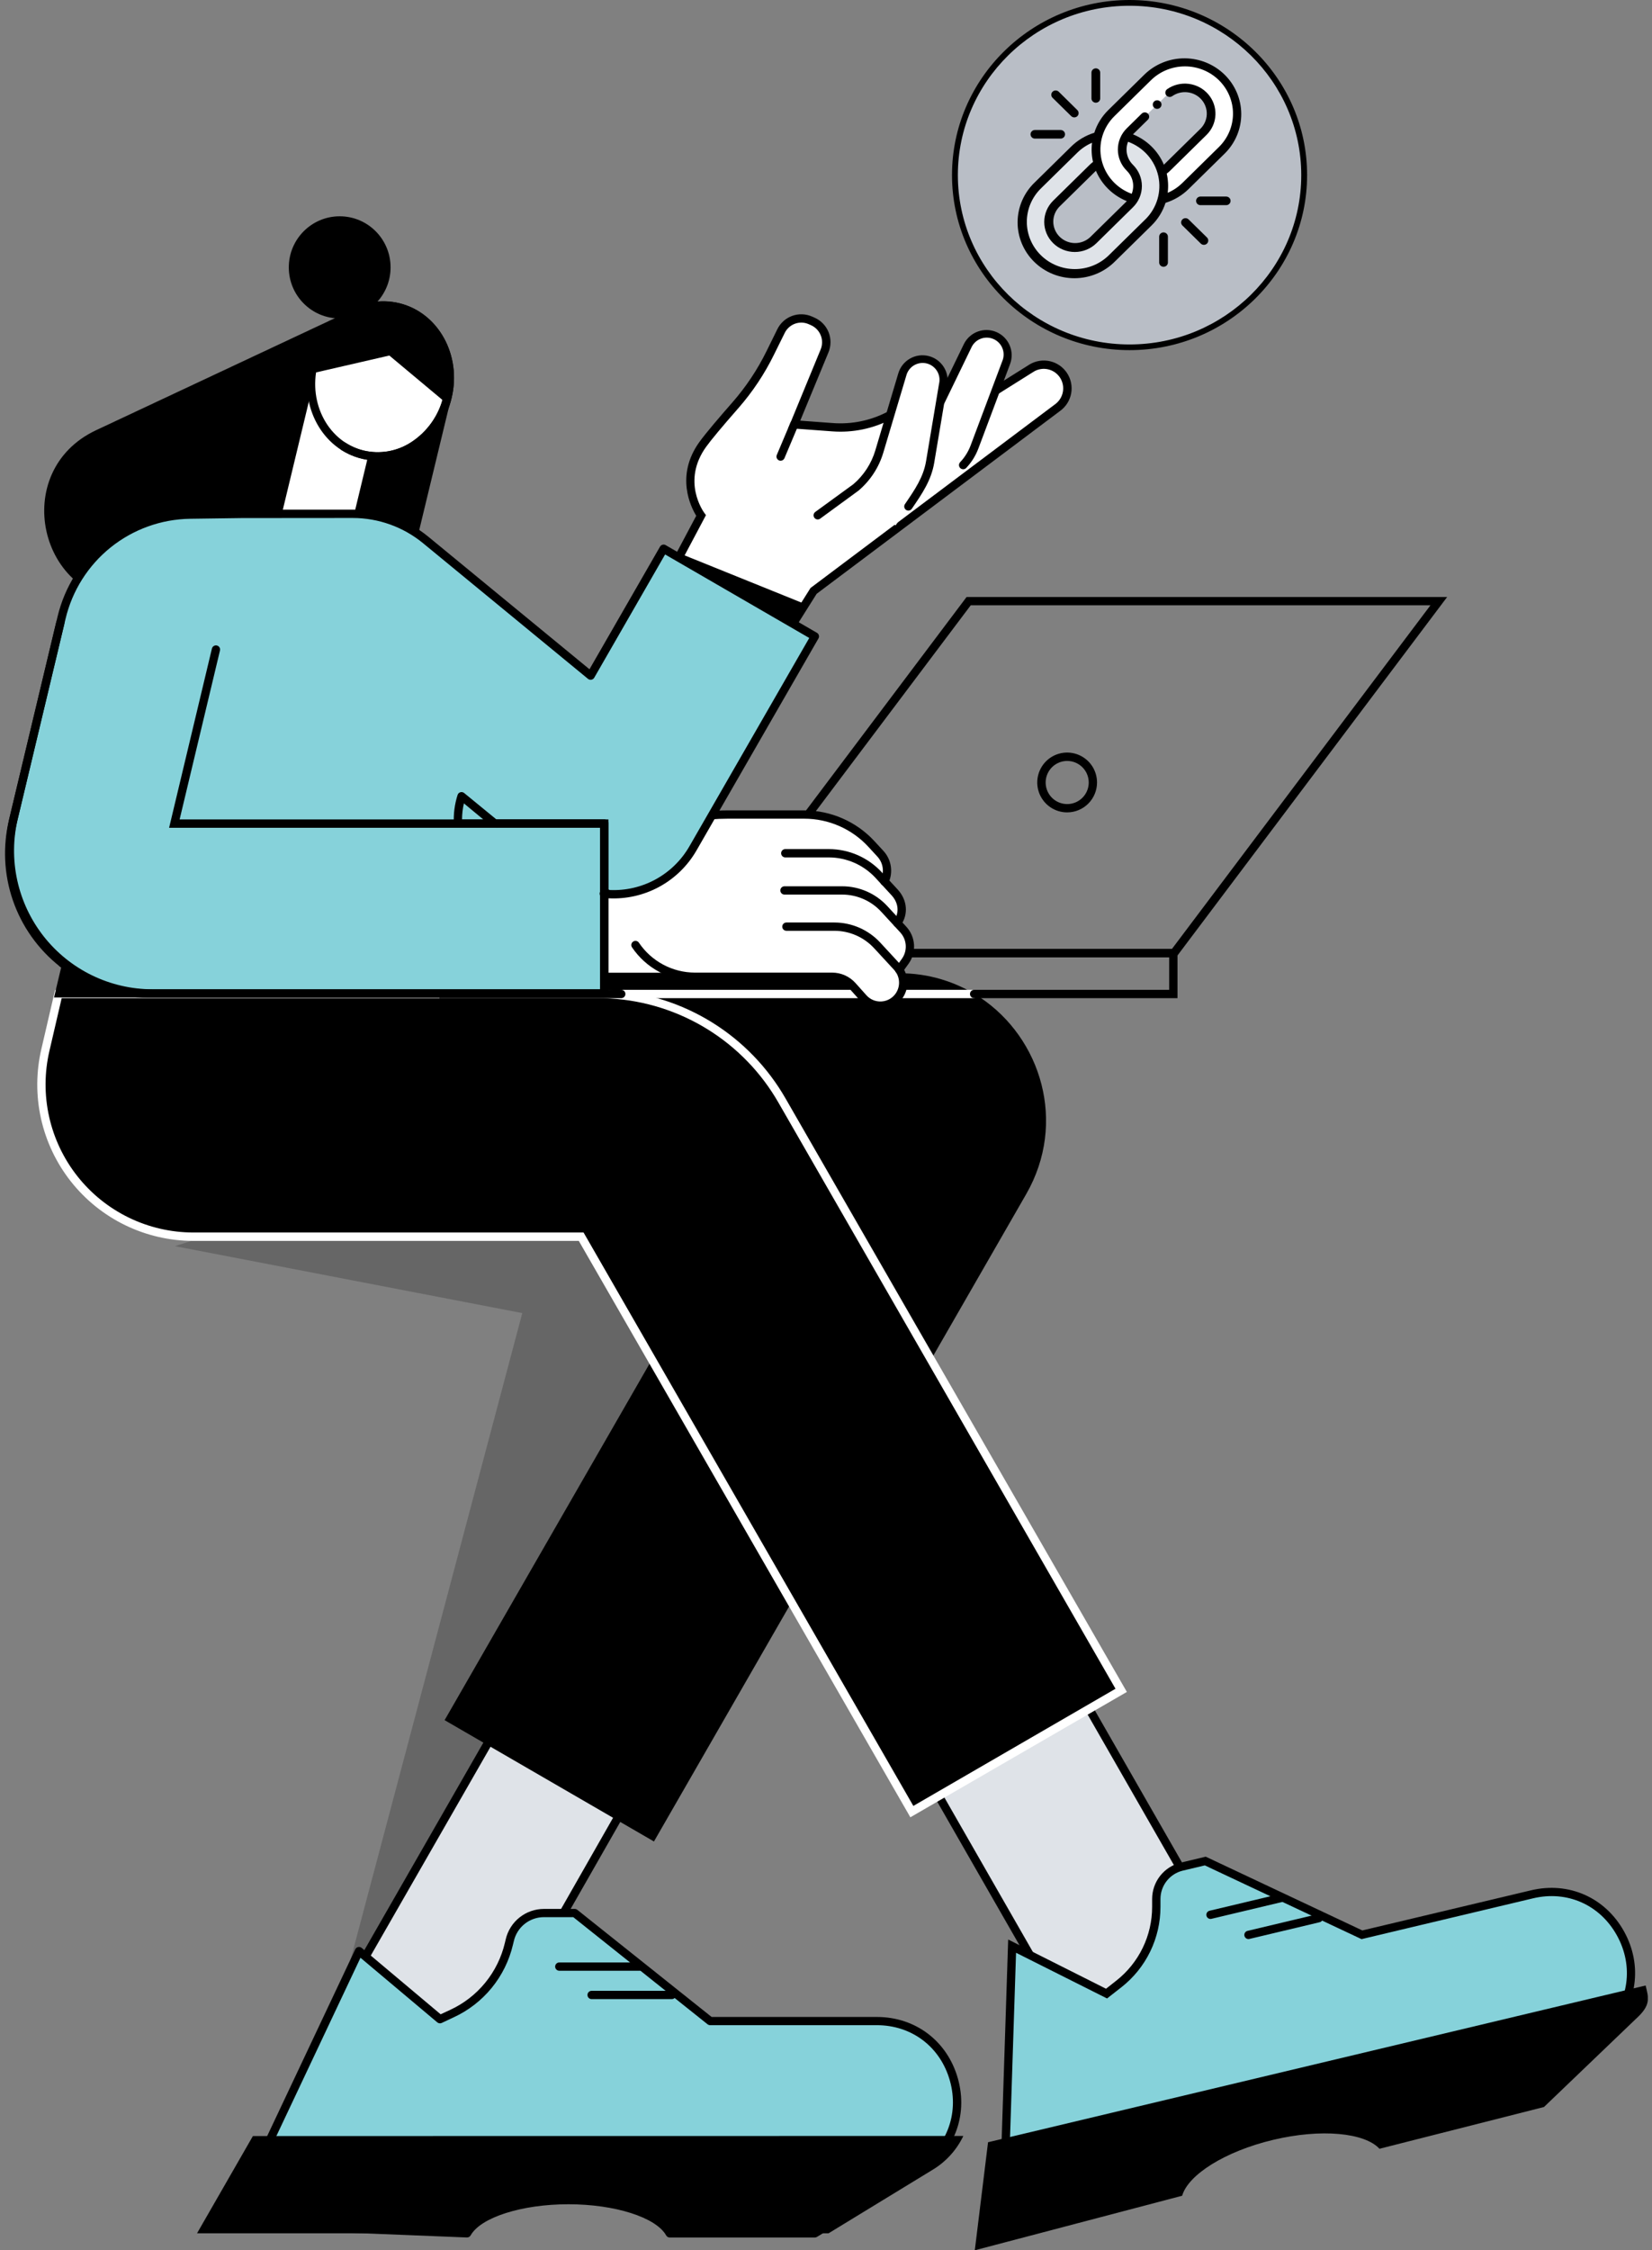 <svg width="321" height="437" viewBox="0 0 321 437" fill="none" xmlns="http://www.w3.org/2000/svg">
<rect x="0" y="0" width="321" height="437" fill="#808080" stroke="none"/>
<path d="M101.484 255L33.984 242L128.484 212L159.484 262L65.484 390.5L101.484 255Z" fill="black" fill-opacity="0.2"/>
<g clip-path="url(#clip0_14_192)">
<path d="M69.45 59.734L18.672 83.546C1.772 91.469 7.402 116.893 26.055 116.893H78.088L87.598 77.519L69.45 59.734Z" fill="black"/>
<path d="M66.234 114.018L51.377 110.416L60.898 70.874L75.755 74.476L66.234 114.018Z" fill="white"/>
<path d="M66.234 114.824C66.17 114.824 66.107 114.816 66.045 114.802L51.185 111.2C50.977 111.149 50.798 111.018 50.687 110.836C50.575 110.654 50.54 110.435 50.589 110.227L60.11 70.685C60.161 70.478 60.292 70.299 60.473 70.188C60.657 70.076 60.877 70.041 61.087 70.09L75.947 73.692C76.154 73.742 76.333 73.873 76.444 74.056C76.555 74.238 76.589 74.457 76.539 74.665L67.018 114.206C66.977 114.383 66.876 114.54 66.734 114.653C66.591 114.765 66.415 114.825 66.234 114.824ZM52.346 109.82L65.638 113.044L74.782 75.071L61.49 71.851L52.346 109.82Z" fill="black"/>
<path d="M87.008 77.043C88.861 69.125 84.52 61.339 77.313 59.652C70.107 57.965 62.763 63.016 60.911 70.934C59.059 78.852 63.4 86.638 70.606 88.325C77.813 90.012 85.156 84.96 87.008 77.043Z" fill="white"/>
<path d="M73.384 89.443C72.345 89.445 71.309 89.323 70.299 89.08C62.676 87.235 58.121 78.96 60.135 70.634C61.108 66.469 63.686 62.857 67.308 60.584C68.823 59.634 70.511 58.995 72.275 58.703C74.039 58.411 75.844 58.473 77.584 58.884C85.206 60.729 89.761 69.004 87.747 77.33C86.772 81.496 84.195 85.11 80.575 87.388C78.412 88.721 75.924 89.432 73.384 89.443ZM74.473 60.122C72.229 60.13 70.03 60.758 68.121 61.938C64.865 63.99 62.55 67.244 61.678 70.994C59.863 78.452 63.914 85.855 70.665 87.489C72.199 87.851 73.789 87.904 75.343 87.646C76.897 87.387 78.384 86.822 79.718 85.983C82.975 83.933 85.29 80.68 86.161 76.93C87.976 69.469 83.928 62.069 77.177 60.431C76.296 60.224 75.393 60.12 74.487 60.122H74.473Z" fill="black"/>
<path d="M69.149 81.426C69.748 82.324 70.57 83.053 71.534 83.539C72.498 84.025 73.572 84.253 74.651 84.201C75.729 84.148 76.776 83.816 77.688 83.238C78.601 82.66 79.348 81.856 79.856 80.903L69.149 81.426Z" fill="white"/>
<path d="M73.385 89.443C70.888 89.44 68.443 88.727 66.335 87.388C66.246 87.331 66.169 87.257 66.108 87.17C66.047 87.083 66.004 86.985 65.981 86.882C65.958 86.778 65.956 86.671 65.975 86.567C65.993 86.462 66.032 86.362 66.089 86.273C66.146 86.183 66.22 86.106 66.306 86.045C66.393 85.985 66.491 85.942 66.595 85.919C66.698 85.896 66.805 85.893 66.91 85.912C67.014 85.93 67.114 85.969 67.203 86.026C68.272 86.708 69.447 87.208 70.68 87.504C72.214 87.865 73.804 87.917 75.358 87.659C76.912 87.4 78.399 86.835 79.733 85.997C82.99 83.947 85.305 80.694 86.176 76.945C87.991 69.483 83.944 62.083 77.192 60.446C70.887 58.92 64.397 62.867 62.092 69.632C62.023 69.835 61.876 70.002 61.684 70.096C61.491 70.19 61.27 70.204 61.067 70.135C60.864 70.066 60.697 69.918 60.603 69.726C60.509 69.534 60.495 69.312 60.564 69.109C63.141 61.549 70.459 57.152 77.573 58.877C85.196 60.721 89.751 68.997 87.737 77.323C86.766 81.489 84.193 85.106 80.575 87.388C78.413 88.721 75.925 89.432 73.385 89.443Z" fill="black"/>
<path d="M75.652 69.044L86.643 78.227C86.756 77.864 86.872 77.5 86.959 77.137C88.865 69.229 84.574 61.408 77.38 59.665C70.186 57.922 62.273 63.122 60.371 71.026C60.244 71.556 60.145 72.091 60.074 72.631L75.652 69.044Z" fill="black"/>
<path d="M66.005 61.843C71.466 61.843 75.892 57.402 75.892 51.924C75.892 46.445 71.466 42.004 66.005 42.004C60.544 42.004 56.117 46.445 56.117 51.924C56.117 57.402 60.544 61.843 66.005 61.843Z" fill="black"/>
<path d="M100.499 328.571L62.19 395.327H95.91L134.005 328.571H100.499Z" fill="#DFE3E8"/>
<path d="M95.91 396.133H62.19C62.049 396.133 61.911 396.096 61.788 396.026C61.666 395.956 61.564 395.855 61.493 395.734C61.422 395.611 61.384 395.472 61.384 395.33C61.384 395.189 61.422 395.05 61.493 394.927L99.802 328.168C99.873 328.045 99.975 327.943 100.098 327.872C100.221 327.801 100.36 327.764 100.502 327.765H134.009C134.15 327.764 134.289 327.801 134.411 327.872C134.533 327.942 134.635 328.043 134.706 328.166C134.777 328.288 134.815 328.426 134.815 328.567C134.816 328.709 134.779 328.847 134.709 328.97L96.597 395.726C96.528 395.848 96.428 395.95 96.308 396.021C96.187 396.092 96.05 396.131 95.91 396.133ZM63.58 394.521H95.442L132.608 329.377H100.96L63.58 394.521Z" fill="black"/>
<path d="M170.379 392.491H137.991L111.671 371.511H105.693C104.159 371.513 102.67 372.032 101.467 372.984C100.264 373.936 99.417 375.265 99.061 376.758L98.887 377.484C98.183 380.435 96.821 383.188 94.901 385.537C92.982 387.885 90.556 389.769 87.805 391.046L85.493 392.135L69.762 378.915L44.767 431.866L90.753 433.718C92.829 430.014 100.858 427.251 110.455 427.251C120.052 427.251 128.078 430.014 130.154 433.718H158.332L178.466 421.434C191.9 413.235 186.107 392.491 170.379 392.491Z" fill="#86D2DA"/>
<path d="M90.749 434.513H90.716L44.731 432.661C44.598 432.655 44.469 432.617 44.354 432.55C44.24 432.483 44.143 432.389 44.074 432.276C44.004 432.162 43.964 432.033 43.957 431.9C43.95 431.767 43.977 431.634 44.034 431.514L69.032 378.555C69.085 378.443 69.162 378.345 69.259 378.268C69.356 378.191 69.469 378.138 69.589 378.111C69.71 378.085 69.835 378.087 69.955 378.116C70.075 378.146 70.186 378.203 70.281 378.283L85.62 391.173L87.468 390.316C90.112 389.098 92.445 387.293 94.287 385.038C96.13 382.783 97.435 380.137 98.103 377.302L98.277 376.576C98.673 374.906 99.62 373.418 100.966 372.353C102.311 371.288 103.977 370.709 105.693 370.709H111.671C111.854 370.708 112.032 370.769 112.176 370.883L138.274 391.689H170.379C177.904 391.689 184.085 396.383 186.129 403.649C188.172 410.915 185.33 418.173 178.869 422.124L158.742 434.407C158.615 434.484 158.469 434.524 158.321 434.524H130.143C130 434.524 129.86 434.486 129.737 434.414C129.614 434.342 129.512 434.238 129.442 434.113C127.475 430.606 119.482 428.06 110.444 428.06C101.406 428.06 93.41 430.602 91.446 434.113C91.374 434.235 91.272 434.335 91.15 434.405C91.028 434.475 90.89 434.512 90.749 434.513ZM130.6 432.901H158.103L178.042 420.733C183.849 417.186 186.419 410.646 184.575 404.07C182.731 397.495 177.163 393.286 170.379 393.286H137.991C137.809 393.286 137.632 393.225 137.49 393.112L111.392 372.306H105.693C104.339 372.304 103.025 372.761 101.964 373.601C100.903 374.442 100.157 375.617 99.849 376.936L99.671 377.662C98.948 380.735 97.535 383.602 95.538 386.046C93.541 388.49 91.013 390.446 88.146 391.765L85.831 392.854C85.692 392.918 85.538 392.942 85.386 392.922C85.234 392.902 85.092 392.839 84.974 392.742L70.045 380.193L46.012 431.103L90.295 432.886C92.901 429.066 101.036 426.437 110.433 426.437C119.831 426.437 128.009 429.084 130.6 432.911V432.901Z" fill="black"/>
<path d="M49.141 414.818L38.288 433.699H90.749C92.826 429.996 100.855 427.233 110.452 427.233C120.049 427.233 128.074 429.996 130.151 433.699H161.004L181.138 421.416C183.763 419.857 185.866 417.555 187.182 414.8L49.141 414.818Z" fill="black"/>
<path d="M130.539 388.225H114.956C114.743 388.225 114.538 388.14 114.387 387.989C114.235 387.837 114.151 387.632 114.151 387.419C114.151 387.205 114.235 387 114.387 386.849C114.538 386.697 114.743 386.612 114.956 386.612H130.539C130.753 386.612 130.958 386.697 131.109 386.849C131.26 387 131.345 387.205 131.345 387.419C131.345 387.632 131.26 387.837 131.109 387.989C130.958 388.14 130.753 388.225 130.539 388.225Z" fill="black"/>
<path d="M124.259 382.716H108.676C108.462 382.716 108.257 382.631 108.106 382.48C107.955 382.329 107.87 382.124 107.87 381.91C107.87 381.696 107.955 381.491 108.106 381.34C108.257 381.189 108.462 381.104 108.676 381.104H124.259C124.473 381.104 124.677 381.189 124.829 381.34C124.98 381.491 125.065 381.696 125.065 381.91C125.065 382.124 124.98 382.329 124.829 382.48C124.677 382.631 124.473 382.716 124.259 382.716Z" fill="black"/>
<path d="M190.437 193.704C202.299 201.594 207.381 218.017 199.396 231.902L127.069 357.611L86.393 334.05L142.727 236.121H71.489V189.005H174.713C180.305 188.974 185.779 190.61 190.437 193.704Z" fill="black"/>
<path d="M209.243 395.577L239.635 380.679L205.846 321.744L168.927 325.259L209.243 395.577Z" fill="#DFE3E8"/>
<path d="M209.243 396.387C209.101 396.387 208.962 396.35 208.839 396.279C208.716 396.209 208.613 396.107 208.542 395.984L168.226 325.662C168.159 325.545 168.122 325.413 168.119 325.278C168.116 325.142 168.147 325.009 168.209 324.889C168.271 324.768 168.362 324.666 168.474 324.591C168.587 324.515 168.716 324.469 168.851 324.457L205.769 320.945C205.923 320.93 206.078 320.959 206.215 321.03C206.352 321.101 206.466 321.21 206.542 321.345L240.332 380.28C240.387 380.376 240.422 380.482 240.435 380.592C240.447 380.702 240.437 380.813 240.404 380.919C240.371 381.024 240.317 381.121 240.246 381.205C240.174 381.289 240.086 381.357 239.987 381.405L209.598 396.293C209.488 396.35 209.367 396.383 209.243 396.387ZM170.248 325.945L209.558 394.521L238.499 380.331L205.395 322.598L170.248 325.945Z" fill="black"/>
<path d="M297.69 367.865L264.634 375.727L234.201 361.402L229.657 362.492C228.241 362.83 226.98 363.636 226.077 364.778C225.174 365.921 224.682 367.335 224.681 368.791V370.309C224.675 373.194 224.017 376.041 222.755 378.635C221.493 381.23 219.661 383.505 217.396 385.291L215.014 387.164L196.666 377.942L194.916 431.652L227.584 422.697C228.753 418.613 237.98 414.306 247.316 412.084C256.652 409.862 265.955 411.463 268.83 414.589L295.454 408.983L312.227 394.161C323.4 383.069 313.008 364.224 297.69 367.865Z" fill="#86D2DA"/>
<path d="M194.005 434.72L195.9 376.649L214.913 386.209L216.895 384.648C219.07 382.943 220.828 380.766 222.037 378.28C223.246 375.794 223.873 373.066 223.871 370.302V368.791C223.869 367.153 224.42 365.561 225.436 364.276C226.453 362.99 227.873 362.086 229.468 361.711L234.285 360.563L264.717 374.888L297.501 367.092C304.815 365.353 311.908 368.483 315.57 375.08C319.233 381.678 318.147 389.423 312.775 394.746L298.3 406.51L268.782 414.179L268.456 413.816C266.035 411.183 256.561 410.911 246.891 413.22C237.795 415.399 230.706 419.466 229.65 423.151L229.53 423.569L194.005 434.72ZM197.428 379.223L195.693 432.498L228.238 422.283C229.817 418.075 236.898 413.932 246.517 411.648C255.229 409.575 265.65 409.205 269.283 412.374L297.559 405.018L311.715 393.529C316.503 388.78 317.494 381.819 314.176 375.846C310.859 369.873 304.485 367.085 297.893 368.65L264.561 376.576L234.111 362.256L229.846 363.269C228.605 363.564 227.499 364.269 226.709 365.271C225.918 366.272 225.489 367.512 225.49 368.788V370.306C225.493 373.314 224.811 376.283 223.496 378.988C222.181 381.693 220.267 384.064 217.9 385.919L215.112 388.097L197.428 379.223Z" fill="black"/>
<path d="M191.987 416.02L189.413 437L229.704 426.408C230.873 422.323 238.052 417.777 247.388 415.555C256.724 413.333 265.174 414.165 268.045 417.287L300.009 409.176L318.452 391.507C320.829 389.147 320.267 387.749 319.762 385.578L191.987 416.02Z" fill="black"/>
<path d="M242.59 376.562C242.393 376.562 242.202 376.489 242.055 376.357C241.908 376.226 241.814 376.045 241.791 375.849C241.768 375.653 241.818 375.455 241.931 375.293C242.044 375.132 242.213 375.017 242.405 374.971L256.02 371.733C256.125 371.702 256.236 371.694 256.344 371.708C256.452 371.722 256.557 371.758 256.651 371.813C256.745 371.869 256.827 371.943 256.892 372.031C256.956 372.119 257.002 372.219 257.027 372.326C257.052 372.432 257.054 372.543 257.035 372.65C257.016 372.758 256.975 372.86 256.914 372.952C256.854 373.043 256.776 373.121 256.685 373.181C256.594 373.241 256.491 373.282 256.383 373.301L242.768 376.54C242.71 376.553 242.65 376.561 242.59 376.562Z" fill="black"/>
<path d="M235.211 372.655C235.013 372.655 234.823 372.582 234.675 372.45C234.528 372.319 234.434 372.138 234.411 371.942C234.388 371.746 234.438 371.548 234.551 371.386C234.665 371.225 234.833 371.11 235.025 371.064L248.641 367.826C248.746 367.795 248.856 367.787 248.964 367.801C249.073 367.815 249.177 367.851 249.271 367.906C249.365 367.962 249.447 368.036 249.512 368.124C249.577 368.212 249.623 368.312 249.647 368.419C249.672 368.525 249.675 368.636 249.655 368.743C249.636 368.851 249.595 368.953 249.535 369.045C249.475 369.136 249.396 369.214 249.305 369.274C249.214 369.334 249.111 369.375 249.004 369.394L235.388 372.633C235.33 372.646 235.27 372.654 235.211 372.655Z" fill="black"/>
<path d="M11.344 193.05H116.201C123.456 193.052 130.583 194.965 136.863 198.599C143.144 202.232 148.356 207.457 151.976 213.747L217.86 328.244L177.185 351.805L112.938 240.152H37.526C18.546 240.152 4.495 222.411 8.825 203.863L11.344 193.05Z" fill="black"/>
<path d="M176.891 352.913L112.466 240.98H37.525C32.957 240.971 28.45 239.931 24.34 237.936C20.23 235.942 16.623 233.045 13.788 229.461C10.953 225.878 8.964 221.7 7.969 217.24C6.974 212.78 6.998 208.153 8.041 203.704L10.705 192.241H116.201C117.039 192.241 117.881 192.266 118.713 192.317C125.677 192.728 132.428 194.869 138.358 198.546C144.287 202.223 149.207 207.32 152.673 213.377L218.96 328.571L176.891 352.913ZM11.986 193.838L9.612 204.049C8.625 208.262 8.602 212.643 9.544 216.866C10.486 221.09 12.37 225.046 15.053 228.439C17.737 231.833 21.152 234.577 25.044 236.466C28.936 238.355 33.203 239.34 37.529 239.349H113.391L113.624 239.752L177.471 350.705L216.753 327.953L151.275 214.154C147.94 208.33 143.206 203.43 137.503 199.895C131.799 196.36 125.305 194.302 118.607 193.907C117.812 193.86 116.999 193.838 116.193 193.838H11.986Z" fill="white"/>
<path d="M206.655 72.922C206.017 71.926 205.018 71.215 203.868 70.939C202.718 70.663 201.505 70.843 200.484 71.44L193.425 75.874L193.178 75.511C192.48 74.483 191.434 73.742 190.233 73.426C189.032 73.11 187.757 73.241 186.644 73.793L172.793 80.692C169.4 82.466 165.58 83.257 161.762 82.976L154.314 82.424L160.223 68.143C160.663 67.079 160.671 65.886 160.244 64.816C159.818 63.747 158.991 62.886 157.94 62.417L157.479 62.214C156.441 61.755 155.265 61.715 154.199 62.104C153.133 62.492 152.258 63.279 151.758 64.298L149.686 68.517C147.876 72.196 145.591 75.621 142.887 78.702C140.51 81.411 137.729 84.653 136.528 86.327C131.334 93.59 136.219 100.103 136.219 100.103L125.13 120.982L148.822 129.446L158.085 114.726L205.566 79.102C206.494 78.4 207.123 77.372 207.325 76.226C207.527 75.079 207.288 73.899 206.655 72.922Z" fill="white"/>
<path d="M149.159 130.441L123.98 121.439L135.286 100.162C134.266 98.502 131.181 92.424 135.871 85.874C137.123 84.123 140.049 80.721 142.281 78.179C144.938 75.15 147.184 71.783 148.96 68.165L151.036 63.95C151.625 62.74 152.66 61.806 153.924 61.346C155.188 60.886 156.581 60.936 157.809 61.484L158.266 61.687C159.516 62.235 160.499 63.252 161.005 64.519C161.51 65.787 161.497 67.202 160.967 68.459L155.493 81.691L161.827 82.159C165.494 82.435 169.165 81.68 172.426 79.98L186.292 73.082C187.529 72.471 188.939 72.309 190.282 72.621C191.626 72.934 192.819 73.702 193.66 74.795L200.067 70.769C201.259 70.062 202.676 69.841 204.026 70.149C205.377 70.458 206.557 71.274 207.323 72.428C208.09 73.582 208.384 74.986 208.146 76.351C207.907 77.716 207.154 78.937 206.042 79.763L158.688 115.31L149.159 130.441ZM126.292 120.55L148.495 128.484L157.493 114.185L157.613 114.094L205.083 78.455C205.844 77.876 206.36 77.033 206.529 76.091C206.698 75.15 206.507 74.179 205.994 73.372C205.47 72.55 204.648 71.963 203.701 71.735C202.753 71.506 201.754 71.653 200.913 72.145L193.225 76.97L192.542 75.961C191.951 75.096 191.069 74.474 190.056 74.207C189.044 73.94 187.969 74.047 187.029 74.508L173.178 81.407C169.657 83.249 165.691 84.068 161.729 83.771L153.167 83.139L159.468 67.842C159.823 66.972 159.827 65.999 159.48 65.126C159.133 64.253 158.461 63.549 157.606 63.162L157.145 62.958C156.298 62.582 155.338 62.55 154.467 62.867C153.597 63.185 152.883 63.828 152.477 64.661L150.394 68.87C148.559 72.611 146.24 76.096 143.497 79.232C140.328 82.842 138.147 85.46 137.185 86.803C132.412 93.473 136.687 99.377 136.869 99.624L137.174 100.035L136.938 100.485L126.292 120.55Z" fill="black"/>
<path d="M151.682 89.475C151.575 89.475 151.469 89.453 151.37 89.41C151.173 89.327 151.017 89.169 150.936 88.971C150.855 88.773 150.856 88.551 150.938 88.354L153.581 82.101C153.619 82 153.677 81.907 153.752 81.829C153.827 81.75 153.917 81.688 154.016 81.645C154.116 81.602 154.223 81.58 154.331 81.58C154.44 81.579 154.547 81.601 154.647 81.643C154.747 81.685 154.837 81.746 154.913 81.824C154.988 81.902 155.047 81.994 155.086 82.095C155.125 82.196 155.144 82.304 155.14 82.412C155.136 82.521 155.111 82.627 155.065 82.725L152.426 88.982C152.365 89.128 152.261 89.253 152.129 89.341C151.997 89.429 151.841 89.476 151.682 89.475Z" fill="black"/>
<path d="M171.646 89.603L175.483 87.311C177.923 85.853 179.889 83.718 181.141 81.164L188.002 67.174C188.459 66.217 189.27 65.476 190.263 65.105C191.256 64.735 192.355 64.765 193.326 65.188C194.298 65.612 195.067 66.397 195.472 67.376C195.877 68.356 195.886 69.455 195.497 70.442L189.359 86.781C188.866 88.102 188.112 89.31 187.141 90.332L181.918 95.841L171.646 89.603Z" fill="white"/>
<path d="M187.142 91.128C186.984 91.128 186.83 91.082 186.698 90.995C186.566 90.908 186.463 90.784 186.401 90.64C186.339 90.495 186.32 90.335 186.348 90.179C186.376 90.024 186.449 89.88 186.557 89.766C187.451 88.824 188.147 87.713 188.605 86.498L194.743 70.159C194.915 69.763 195.007 69.338 195.015 68.907C195.023 68.477 194.946 68.049 194.788 67.647C194.631 67.246 194.396 66.88 194.097 66.57C193.798 66.26 193.44 66.012 193.046 65.84C192.651 65.667 192.226 65.575 191.795 65.567C191.364 65.559 190.936 65.636 190.535 65.794C190.134 65.951 189.768 66.186 189.458 66.486C189.148 66.785 188.9 67.142 188.728 67.537L183.505 78.31C183.411 78.503 183.245 78.65 183.043 78.721C182.841 78.791 182.619 78.778 182.427 78.684C182.234 78.591 182.087 78.425 182.016 78.222C181.946 78.02 181.959 77.798 182.053 77.606L187.28 66.84C187.832 65.706 188.8 64.829 189.983 64.391C191.166 63.953 192.472 63.989 193.629 64.491C194.786 64.993 195.705 65.922 196.194 67.084C196.684 68.247 196.706 69.554 196.256 70.732L190.118 87.072C189.585 88.494 188.772 89.794 187.726 90.895C187.649 90.971 187.558 91.031 187.458 91.071C187.357 91.111 187.25 91.13 187.142 91.128Z" fill="black"/>
<path d="M162.887 97.573L166.292 94.668C168.46 92.826 170.047 90.394 170.862 87.667L175.323 72.729C175.624 71.722 176.302 70.869 177.215 70.348C178.129 69.828 179.208 69.679 180.228 69.932C181.248 70.186 182.132 70.823 182.695 71.711C183.258 72.599 183.458 73.669 183.254 74.701L179.892 91.836C179.621 93.22 179.075 94.536 178.288 95.706L174.045 102.006L162.887 97.573Z" fill="white"/>
<path d="M158.884 100.877C158.715 100.876 158.551 100.821 158.415 100.722C158.278 100.622 158.177 100.482 158.124 100.322C158.072 100.161 158.071 99.988 158.122 99.827C158.173 99.666 158.273 99.525 158.408 99.424L165.82 94.029C167.847 92.293 169.329 90.008 170.089 87.449L174.55 72.501C174.908 71.291 175.719 70.267 176.813 69.64C177.907 69.014 179.201 68.834 180.424 69.137C181.648 69.441 182.707 70.205 183.382 71.27C184.056 72.336 184.294 73.621 184.046 74.857L181.53 89.85C180.957 93.273 179.178 95.87 177.298 98.622L177.182 98.789C177.123 98.88 177.047 98.958 176.958 99.019C176.869 99.08 176.769 99.122 176.663 99.144C176.558 99.165 176.449 99.165 176.343 99.143C176.237 99.122 176.137 99.079 176.048 99.018C175.959 98.957 175.883 98.879 175.825 98.788C175.767 98.697 175.728 98.596 175.709 98.489C175.691 98.383 175.695 98.274 175.719 98.169C175.744 98.064 175.79 97.965 175.853 97.878L175.969 97.711C177.744 95.111 179.425 92.656 179.94 89.581L182.459 74.57C182.673 73.726 182.542 72.832 182.096 72.084C181.65 71.337 180.926 70.797 180.082 70.583C179.238 70.37 178.344 70.501 177.597 70.947C176.849 71.393 176.31 72.118 176.096 72.962L171.635 87.9C170.778 90.776 169.103 93.34 166.815 95.281L159.359 100.728C159.221 100.827 159.054 100.879 158.884 100.877Z" fill="black"/>
<path d="M132.437 107.616L156.572 117.362L149.367 128.814L125.675 120.346L132.437 107.616Z" fill="black"/>
<path d="M117.41 159.95V173.584C113.943 173.231 110.659 171.857 107.972 169.637L96.183 159.95H117.41Z" fill="white"/>
<path d="M117.409 174.39H117.326C113.704 174.018 110.273 172.583 107.464 170.266L95.671 160.578C95.542 160.473 95.448 160.33 95.404 160.17C95.359 160.009 95.365 159.839 95.421 159.682C95.478 159.525 95.581 159.39 95.717 159.294C95.853 159.198 96.016 159.147 96.182 159.147H117.409C117.515 159.147 117.62 159.167 117.718 159.208C117.816 159.248 117.905 159.308 117.98 159.382C118.055 159.457 118.114 159.547 118.155 159.645C118.195 159.743 118.216 159.848 118.215 159.954V173.588C118.216 173.694 118.195 173.799 118.155 173.897C118.114 173.995 118.055 174.084 117.98 174.159C117.905 174.234 117.816 174.293 117.718 174.334C117.62 174.374 117.515 174.395 117.409 174.394V174.39ZM98.436 160.756L108.484 169.017C110.815 170.938 113.619 172.199 116.604 172.666V160.756H98.436Z" fill="black"/>
<path d="M10.498 193.707L23.82 137.641H84.549L71.228 193.707H10.498Z" fill="black"/>
<path d="M12.099 187.023C12.119 187.035 12.137 187.049 12.153 187.066H12.088L12.099 187.023Z" fill="white"/>
<path d="M12.139 187.872C12.015 187.872 11.893 187.846 11.781 187.795C11.668 187.745 11.568 187.671 11.486 187.578C11.406 187.489 11.346 187.383 11.311 187.268C11.276 187.154 11.266 187.033 11.282 186.914C11.307 186.787 11.36 186.668 11.438 186.565C11.515 186.462 11.614 186.378 11.729 186.318C11.842 186.263 11.966 186.234 12.092 186.234C12.218 186.234 12.342 186.263 12.455 186.318C12.539 186.367 12.618 186.424 12.691 186.489C12.807 186.6 12.889 186.744 12.923 186.901C12.957 187.059 12.944 187.223 12.884 187.373C12.824 187.522 12.721 187.651 12.588 187.741C12.454 187.832 12.296 187.88 12.135 187.88L12.139 187.872Z" fill="black"/>
<path d="M48.27 99.773L46.938 99.791C47.206 99.791 47.478 99.773 47.754 99.773H48.27Z" fill="white"/>
<path d="M46.945 100.597C46.839 100.599 46.734 100.58 46.636 100.541C46.537 100.502 46.447 100.444 46.371 100.37C46.295 100.297 46.235 100.209 46.193 100.111C46.151 100.014 46.128 99.91 46.126 99.804C46.125 99.698 46.144 99.593 46.183 99.495C46.222 99.396 46.28 99.306 46.353 99.23C46.427 99.154 46.515 99.093 46.612 99.051C46.709 99.009 46.814 98.987 46.919 98.985C47.195 98.985 47.478 98.967 47.761 98.967H48.277C48.491 98.967 48.696 99.052 48.847 99.203C48.998 99.354 49.083 99.559 49.083 99.773C49.083 99.987 48.998 100.192 48.847 100.343C48.696 100.494 48.491 100.579 48.277 100.579L46.945 100.597Z" fill="black"/>
<path d="M93.816 186.238C93.629 186.238 93.448 186.173 93.305 186.054C93.161 185.934 93.063 185.769 93.028 185.585L88.473 162.296C87.548 157.575 88.796 152.673 91.816 149.224C93.134 147.711 94.093 145.919 94.623 143.984C95.153 142.048 95.24 140.018 94.876 138.044C94.513 136.07 93.71 134.204 92.526 132.584C91.342 130.964 89.808 129.632 88.038 128.687C83.682 126.363 80.673 122.42 79.783 117.863L79.421 116.015C79.4 115.911 79.401 115.804 79.422 115.7C79.443 115.596 79.484 115.498 79.543 115.41C79.602 115.322 79.678 115.247 79.766 115.188C79.855 115.13 79.954 115.089 80.058 115.069C80.161 115.048 80.268 115.049 80.372 115.07C80.476 115.091 80.574 115.132 80.662 115.191C80.75 115.251 80.825 115.327 80.884 115.415C80.942 115.503 80.983 115.602 81.003 115.706L81.366 117.554C82.165 121.632 84.872 125.179 88.796 127.26C90.779 128.319 92.498 129.811 93.825 131.625C95.152 133.44 96.053 135.53 96.461 137.741C96.869 139.952 96.773 142.227 96.182 144.396C95.59 146.565 94.517 148.572 93.043 150.27C90.35 153.36 89.235 157.739 90.067 161.983L94.622 185.276C94.662 185.487 94.618 185.704 94.498 185.882C94.379 186.06 94.193 186.183 93.983 186.224C93.928 186.233 93.872 186.238 93.816 186.238Z" fill="black"/>
<path d="M68.411 153.185C68.239 153.186 68.072 153.131 67.933 153.029C67.794 152.927 67.692 152.783 67.641 152.619C67.59 152.454 67.592 152.278 67.649 152.115C67.705 151.953 67.812 151.812 67.954 151.715C70.29 150.102 72.05 147.786 72.978 145.103C73.906 142.42 73.954 139.511 73.115 136.799C72.276 134.087 70.594 131.714 68.312 130.025C66.031 128.336 63.271 127.419 60.433 127.409C60.228 127.395 60.036 127.304 59.896 127.154C59.756 127.004 59.678 126.806 59.678 126.601C59.678 126.395 59.756 126.198 59.896 126.048C60.036 125.898 60.228 125.807 60.433 125.793C63.611 125.808 66.702 126.836 69.256 128.728C71.81 130.62 73.694 133.278 74.635 136.315C75.576 139.351 75.524 142.609 74.487 145.614C73.45 148.62 71.482 151.216 68.869 153.026C68.737 153.126 68.577 153.181 68.411 153.185Z" fill="black"/>
<path d="M228.524 185.912H135.148L187.817 115.935H281.196L228.524 185.912ZM138.379 184.296H227.708L277.951 117.547H188.622L138.379 184.296Z" fill="black"/>
<path d="M189.232 193.838H120.774C120.569 193.824 120.377 193.733 120.237 193.583C120.097 193.433 120.019 193.236 120.019 193.03C120.019 192.825 120.097 192.627 120.237 192.477C120.377 192.327 120.569 192.236 120.774 192.222H189.232C189.437 192.236 189.628 192.327 189.769 192.477C189.909 192.627 189.987 192.825 189.987 193.03C189.987 193.236 189.909 193.433 189.769 193.583C189.628 193.733 189.437 193.824 189.232 193.838Z" fill="white"/>
<path d="M228.797 193.838H189.232C189.027 193.824 188.835 193.733 188.695 193.583C188.555 193.433 188.477 193.236 188.477 193.03C188.477 192.825 188.555 192.627 188.695 192.477C188.835 192.327 189.027 192.236 189.232 192.222H227.185V185.912H87.01V192.222H120.767C120.972 192.236 121.164 192.327 121.304 192.477C121.445 192.627 121.523 192.825 121.523 193.03C121.523 193.236 121.445 193.433 121.304 193.583C121.164 193.733 120.972 193.824 120.767 193.838H85.388V184.296H228.797V193.838Z" fill="black"/>
<path d="M207.381 157.764C206.231 157.769 205.106 157.433 204.148 156.797C203.189 156.162 202.441 155.256 201.997 154.195C201.554 153.134 201.435 151.965 201.657 150.837C201.878 149.708 202.429 148.67 203.24 147.855C204.051 147.04 205.086 146.485 206.213 146.258C207.34 146.032 208.51 146.146 209.572 146.585C210.635 147.024 211.543 147.768 212.183 148.724C212.822 149.68 213.163 150.804 213.163 151.954C213.163 153.491 212.555 154.965 211.471 156.053C210.388 157.142 208.917 157.757 207.381 157.764ZM207.381 147.775C206.553 147.772 205.742 148.015 205.052 148.474C204.362 148.932 203.823 149.585 203.504 150.349C203.185 151.114 203.1 151.956 203.26 152.769C203.42 153.583 203.817 154.33 204.402 154.917C204.987 155.504 205.732 155.904 206.545 156.067C207.357 156.229 208.199 156.147 208.965 155.831C209.73 155.514 210.385 154.978 210.845 154.289C211.306 153.6 211.552 152.79 211.552 151.962C211.552 150.854 211.113 149.791 210.331 149.006C209.549 148.222 208.488 147.779 207.381 147.775Z" fill="black"/>
<path d="M139.374 161.054H87.25V189.706H139.374V161.054Z" fill="white"/>
<path d="M170.72 169.957L173.82 173.316C174.578 174.141 175.027 175.203 175.093 176.321C175.16 177.44 174.838 178.547 174.183 179.456L171.141 183.697L163.766 175.44H117.442V165.709H161.036C162.856 165.709 164.656 166.087 166.323 166.818C167.99 167.549 169.487 168.618 170.72 169.957Z" fill="white"/>
<path d="M169.293 163.89L171.047 165.789C171.804 166.614 172.254 167.676 172.32 168.794C172.386 169.913 172.065 171.02 171.41 171.929L168.368 176.17L160.992 167.913H117.435V161.145H124.825C127.885 161.145 133.341 158.185 140.244 158.185H156.273C158.72 158.185 161.14 158.691 163.381 159.673C165.622 160.655 167.635 162.091 169.293 163.89Z" fill="white"/>
<path d="M171.81 176.496L175.53 180.527C176.288 181.352 176.737 182.414 176.804 183.532C176.87 184.651 176.548 185.758 175.893 186.667L172.851 190.904L165.476 182.647H136.768V172.92H163.628C165.165 172.917 166.686 173.233 168.094 173.849C169.503 174.464 170.768 175.366 171.81 176.496Z" fill="white"/>
<path d="M170.444 183.581L174.321 187.785C175.118 188.658 175.535 189.811 175.482 190.991C175.428 192.172 174.908 193.283 174.036 194.08C173.164 194.877 172.011 195.294 170.831 195.241C169.651 195.187 168.54 194.667 167.744 193.795L165.639 191.438C165.142 190.882 164.533 190.436 163.853 190.132C163.172 189.827 162.435 189.67 161.689 189.67H137.588C131.283 189.67 126.847 189.307 120.775 179.931H162.154C163.713 179.935 165.254 180.261 166.681 180.889C168.107 181.517 169.389 182.433 170.444 183.581Z" fill="white"/>
<path d="M174.35 180.048C174.201 180.048 174.056 180.008 173.929 179.931C173.802 179.854 173.699 179.743 173.631 179.611C173.564 179.479 173.534 179.331 173.545 179.183C173.557 179.035 173.609 178.893 173.696 178.773C174.785 177.263 174.6 175.335 173.239 173.864L170.139 170.502C168.983 169.247 167.58 168.245 166.018 167.558C164.457 166.871 162.771 166.513 161.065 166.508H152.535C152.33 166.494 152.138 166.403 151.998 166.253C151.858 166.103 151.78 165.905 151.78 165.7C151.78 165.494 151.858 165.297 151.998 165.147C152.138 164.997 152.33 164.905 152.535 164.892H161.065C162.995 164.894 164.905 165.296 166.673 166.071C168.441 166.847 170.03 167.979 171.341 169.398L174.441 172.756C176.313 174.786 176.546 177.578 175.021 179.703C174.946 179.811 174.846 179.899 174.729 179.959C174.611 180.019 174.481 180.05 174.35 180.048Z" fill="black"/>
<path d="M174.713 189.125C174.565 189.124 174.42 189.082 174.294 189.004C174.168 188.927 174.066 188.816 173.999 188.684C173.931 188.552 173.901 188.405 173.912 188.257C173.923 188.11 173.974 187.968 174.059 187.847L175.242 186.199C175.786 185.439 176.052 184.514 175.995 183.581C175.939 182.648 175.563 181.763 174.93 181.075L171.213 177.041C170.249 175.997 169.079 175.164 167.777 174.594C166.475 174.023 165.07 173.728 163.649 173.726H152.433C152.219 173.726 152.014 173.641 151.863 173.49C151.712 173.339 151.627 173.134 151.627 172.92C151.627 172.706 151.712 172.501 151.863 172.35C152.014 172.199 152.219 172.114 152.433 172.114H163.649C165.293 172.116 166.919 172.458 168.425 173.118C169.93 173.777 171.284 174.741 172.4 175.948L176.117 179.979C176.999 180.942 177.523 182.178 177.603 183.481C177.683 184.784 177.313 186.075 176.556 187.139L175.37 188.787C175.295 188.892 175.197 188.978 175.082 189.037C174.968 189.096 174.841 189.126 174.713 189.125Z" fill="black"/>
<path d="M171.051 196.086C170.313 196.087 169.583 195.931 168.91 195.629C168.236 195.326 167.635 194.884 167.145 194.332L165.04 191.975C164.618 191.504 164.102 191.128 163.524 190.869C162.947 190.611 162.322 190.477 161.69 190.476H135.033C132.619 190.473 130.243 189.879 128.111 188.746C125.98 187.612 124.159 185.973 122.808 183.973C122.688 183.796 122.643 183.578 122.684 183.368C122.724 183.158 122.847 182.972 123.024 182.853C123.201 182.733 123.418 182.688 123.628 182.729C123.838 182.769 124.024 182.891 124.143 183.069C125.345 184.854 126.967 186.317 128.865 187.33C130.763 188.343 132.881 188.874 135.033 188.878H161.69C162.549 188.878 163.399 189.06 164.183 189.411C164.967 189.762 165.669 190.275 166.242 190.915L168.347 193.272C168.709 193.679 169.158 194 169.661 194.21C170.164 194.42 170.708 194.514 171.252 194.485C171.797 194.456 172.328 194.305 172.805 194.043C173.283 193.781 173.696 193.414 174.013 192.97C174.502 192.283 174.741 191.449 174.689 190.607C174.638 189.765 174.299 188.967 173.73 188.344L169.853 184.143C168.87 183.078 167.677 182.228 166.35 181.646C165.022 181.064 163.589 180.762 162.14 180.759H152.808C152.594 180.759 152.389 180.674 152.238 180.523C152.087 180.372 152.002 180.167 152.002 179.953C152.002 179.739 152.087 179.534 152.238 179.383C152.389 179.232 152.594 179.147 152.808 179.147H162.14C163.811 179.15 165.464 179.498 166.995 180.169C168.526 180.84 169.902 181.82 171.037 183.047L174.913 187.241C175.734 188.136 176.222 189.285 176.297 190.498C176.371 191.71 176.028 192.911 175.323 193.9C174.865 194.54 174.267 195.069 173.576 195.446C172.885 195.823 172.117 196.039 171.331 196.079L171.051 196.086Z" fill="black"/>
<path d="M144.223 190.509H86.441V160.255H123.464C126.143 160.255 128.183 159.685 130.568 159.031C133.37 158.254 136.542 157.376 141.334 157.376H156.296C158.851 157.38 161.379 157.912 163.72 158.939C166.061 159.965 168.165 161.464 169.9 163.341L171.653 165.24C172.419 166.068 172.921 167.106 173.093 168.221C173.265 169.335 173.1 170.476 172.619 171.497C172.58 171.601 172.519 171.696 172.442 171.777C172.364 171.857 172.271 171.92 172.167 171.962C172.064 172.004 171.953 172.024 171.841 172.021C171.73 172.018 171.62 171.992 171.519 171.944C171.418 171.896 171.328 171.828 171.255 171.744C171.182 171.66 171.127 171.561 171.094 171.455C171.061 171.348 171.05 171.236 171.063 171.125C171.075 171.014 171.111 170.907 171.167 170.81C171.511 170.081 171.629 169.265 171.506 168.467C171.382 167.67 171.023 166.928 170.473 166.337L168.72 164.434C167.137 162.72 165.217 161.351 163.08 160.414C160.943 159.477 158.636 158.991 156.303 158.988H141.319C136.749 158.988 133.816 159.797 130.985 160.582C128.6 161.239 126.35 161.863 123.45 161.863H88.056V188.9H144.223C144.437 188.9 144.642 188.985 144.793 189.136C144.944 189.287 145.029 189.492 145.029 189.706C145.029 189.92 144.944 190.125 144.793 190.276C144.642 190.427 144.437 190.512 144.223 190.512V190.509Z" fill="black"/>
<path d="M117.776 173.414C118.19 173.483 116.992 173.541 117.413 173.584V192.945H29.01C22.881 192.965 16.929 190.891 12.139 187.066C12.123 187.05 12.104 187.035 12.084 187.023C8.021 183.786 4.966 179.456 3.279 174.541C1.592 169.627 1.342 164.333 2.56 159.282L11.954 119.969C13.295 114.326 16.478 109.29 21 105.659C25.522 102.028 31.125 100.008 36.923 99.918L46.908 99.784H46.938L48.27 99.766H68.546C73.71 99.771 78.713 101.567 82.702 104.849L114.767 131.203L128.945 106.567L158.346 123.596L134.651 164.765C132.941 167.749 130.401 170.172 127.34 171.739C124.28 173.306 120.829 173.949 117.41 173.592L117.776 173.414Z" fill="#86D2DA"/>
<path d="M117.41 193.755H29.011C22.698 193.784 16.566 191.646 11.638 187.698L11.58 187.655C7.384 184.334 4.23 179.878 2.492 174.816C0.755 169.754 0.508 164.299 1.78 159.1L11.174 119.787C12.553 113.968 15.834 108.775 20.497 105.031C25.16 101.287 30.938 99.207 36.916 99.12L48.263 98.967H68.55C73.897 98.972 79.078 100.827 83.214 104.217L114.543 129.969L128.252 106.156C128.358 105.973 128.532 105.839 128.736 105.784C128.94 105.729 129.158 105.757 129.341 105.862L158.742 122.892C158.925 122.998 159.058 123.172 159.113 123.376C159.168 123.58 159.141 123.797 159.036 123.981L135.341 165.149C133.625 168.133 131.115 170.582 128.09 172.224C125.066 173.865 121.645 174.634 118.209 174.445V192.934C118.211 193.04 118.191 193.146 118.152 193.245C118.113 193.344 118.055 193.435 117.98 193.511C117.906 193.587 117.818 193.648 117.72 193.69C117.622 193.732 117.517 193.754 117.41 193.755ZM12.575 186.384C12.618 186.412 12.658 186.445 12.695 186.482C17.328 190.175 23.086 192.171 29.011 192.139H116.604V173.929C116.547 173.817 116.516 173.693 116.514 173.566C116.514 173.109 116.786 172.84 117.348 172.717C117.516 172.609 117.718 172.569 117.915 172.604C118.102 172.629 118.278 172.71 118.419 172.836C121.536 172.989 124.635 172.279 127.375 170.784C130.115 169.29 132.391 167.069 133.951 164.365L157.247 123.894L129.236 107.674L115.465 131.61C115.406 131.711 115.326 131.799 115.23 131.867C115.134 131.934 115.025 131.981 114.909 132.002C114.794 132.024 114.675 132.019 114.562 131.99C114.448 131.96 114.342 131.906 114.252 131.831L82.187 105.474C78.339 102.321 73.52 100.596 68.546 100.59L46.949 100.608L36.934 100.746C31.316 100.831 25.886 102.787 21.503 106.305C17.121 109.824 14.037 114.703 12.738 120.172L3.344 159.489C2.15 164.385 2.384 169.522 4.02 174.289C5.656 179.056 8.625 183.254 12.575 186.384Z" fill="black"/>
<path d="M96.183 159.95L89.689 154.616C89.14 156.338 88.906 158.145 88.996 159.95H96.183Z" fill="#86D2DA"/>
<path d="M96.492 160.756H88.996C88.79 160.755 88.591 160.676 88.441 160.533C88.291 160.391 88.201 160.196 88.19 159.99C88.092 158.088 88.338 156.184 88.916 154.369C88.957 154.245 89.028 154.132 89.123 154.041C89.218 153.951 89.333 153.884 89.459 153.849C89.585 153.813 89.718 153.808 89.846 153.836C89.974 153.863 90.094 153.922 90.194 154.006L96.484 159.155C96.698 159.155 96.903 159.24 97.054 159.391C97.205 159.542 97.29 159.747 97.29 159.961C97.29 160.175 97.205 160.38 97.054 160.531C96.903 160.682 96.698 160.767 96.484 160.767L96.492 160.756ZM89.777 159.144H93.922L90.14 156.014C89.902 157.04 89.781 158.09 89.777 159.144Z" fill="black"/>
<path d="M117.41 174.39C117.304 174.391 117.199 174.37 117.101 174.33C117.003 174.29 116.914 174.23 116.839 174.155C116.764 174.08 116.705 173.991 116.664 173.893C116.624 173.795 116.603 173.69 116.604 173.584V160.756H96.183C95.969 160.756 95.764 160.671 95.613 160.52C95.462 160.369 95.377 160.164 95.377 159.95C95.377 159.736 95.462 159.531 95.613 159.38C95.764 159.229 95.969 159.144 96.183 159.144H117.41C117.516 159.143 117.621 159.164 117.719 159.204C117.817 159.245 117.906 159.304 117.981 159.379C118.056 159.454 118.115 159.543 118.155 159.641C118.195 159.739 118.216 159.844 118.216 159.95V173.584C118.216 173.69 118.195 173.795 118.155 173.893C118.115 173.991 118.056 174.08 117.981 174.155C117.906 174.23 117.817 174.29 117.719 174.33C117.621 174.37 117.516 174.391 117.41 174.39Z" fill="black"/>
<path d="M117.41 174.39C117.304 174.391 117.199 174.37 117.101 174.33C117.003 174.29 116.914 174.23 116.839 174.155C116.764 174.08 116.705 173.991 116.664 173.893C116.624 173.795 116.603 173.69 116.604 173.584V160.756H96.183C95.969 160.756 95.764 160.671 95.613 160.52C95.462 160.369 95.377 160.164 95.377 159.95C95.377 159.736 95.462 159.531 95.613 159.38C95.764 159.229 95.969 159.144 96.183 159.144H117.41C117.516 159.143 117.621 159.164 117.719 159.204C117.817 159.245 117.906 159.304 117.981 159.379C118.056 159.454 118.115 159.543 118.155 159.641C118.195 159.739 118.216 159.844 118.216 159.95V173.584C118.216 173.69 118.195 173.795 118.155 173.893C118.115 173.991 118.056 174.08 117.981 174.155C117.906 174.23 117.817 174.29 117.719 174.33C117.621 174.37 117.516 174.391 117.41 174.39Z" fill="black"/>
<path d="M118.216 193.751H29.587C25.277 193.744 21.024 192.76 17.149 190.872C13.274 188.985 9.876 186.243 7.213 182.853C4.549 179.463 2.688 175.513 1.769 171.301C0.851 167.088 0.899 162.722 1.91 158.53L10.938 120.768C10.994 120.569 11.125 120.4 11.303 120.295C11.481 120.19 11.693 120.157 11.894 120.204C12.095 120.25 12.271 120.373 12.385 120.545C12.498 120.718 12.542 120.927 12.505 121.131L3.478 158.893C2.526 162.847 2.482 166.965 3.349 170.938C4.216 174.912 5.972 178.637 8.485 181.834C10.997 185.031 14.201 187.617 17.856 189.398C21.511 191.179 25.522 192.109 29.587 192.117H116.604V160.756H32.858L41.166 125.996C41.185 125.889 41.226 125.786 41.286 125.695C41.346 125.603 41.424 125.525 41.516 125.465C41.607 125.405 41.709 125.364 41.817 125.344C41.925 125.325 42.035 125.328 42.141 125.352C42.248 125.377 42.348 125.423 42.436 125.488C42.524 125.553 42.598 125.634 42.654 125.729C42.709 125.823 42.745 125.927 42.759 126.036C42.773 126.144 42.764 126.254 42.734 126.359L34.901 159.133H118.216V193.751Z" fill="black"/>
</g>
<g clip-path="url(#clip1_14_192)">
<path d="M219.484 67.441C238.224 67.441 253.415 52.469 253.415 34C253.415 15.531 238.224 0.559 219.484 0.559C200.744 0.559 185.553 15.531 185.553 34C185.553 52.469 200.744 67.441 219.484 67.441Z" fill="#B9BEC6"/>
<path d="M219.482 67.998C200.461 67.998 184.984 52.747 184.984 34C184.984 15.253 200.461 -9.76562e-06 219.482 -9.76562e-06C238.503 -9.76562e-06 253.982 15.251 253.982 34C253.982 52.749 238.506 67.998 219.482 67.998ZM219.482 1.118C201.088 1.118 186.122 15.867 186.122 34C186.122 52.133 201.088 66.892 219.482 66.892C237.876 66.892 252.845 52.143 252.845 34.013C252.845 15.882 237.878 1.118 219.482 1.118Z" fill="black"/>
<path d="M218.816 26.514C220.71 27.059 222.402 28.135 223.683 29.61C223.908 29.862 224.126 30.144 224.313 30.406C224.498 30.665 224.669 30.933 224.825 31.209C225.213 31.884 225.518 32.602 225.735 33.348C226.239 35.066 226.264 36.885 225.809 38.616C225.354 40.347 224.435 41.926 223.148 43.19L216.055 50.162C214.138 52.006 211.558 53.032 208.875 53.018C206.192 53.003 203.624 51.95 201.727 50.086C199.83 48.222 198.758 45.698 198.743 43.062C198.729 40.425 199.773 37.89 201.65 36.006L208.742 29.036C210.005 27.793 211.58 26.899 213.307 26.444C212.829 28.202 212.846 30.054 213.358 31.803C212.985 32.017 212.641 32.277 212.333 32.575L205.241 39.545C204.286 40.484 203.749 41.757 203.749 43.084C203.749 44.411 204.286 45.684 205.241 46.623C206.196 47.562 207.491 48.089 208.842 48.089C210.193 48.089 211.488 47.562 212.443 46.623L219.536 39.651C220.489 38.712 221.025 37.439 221.025 36.113C221.025 34.787 220.489 33.514 219.536 32.575C218.739 31.79 218.229 30.767 218.088 29.666C217.946 28.566 218.18 27.45 218.752 26.494L218.816 26.514Z" fill="#DFE3E8"/>
<path d="M237.448 14.999C236.502 14.07 235.38 13.332 234.144 12.829C232.908 12.326 231.584 12.068 230.247 12.068C228.909 12.068 227.585 12.326 226.349 12.829C225.114 13.332 223.991 14.07 223.045 14.999L215.95 21.969C214.697 23.2 213.792 24.732 213.326 26.412C212.859 28.092 212.847 29.863 213.29 31.549C213.733 33.235 214.617 34.779 215.852 36.027C217.088 37.275 218.634 38.185 220.338 38.667C220.91 37.71 221.143 36.595 221.001 35.494C220.859 34.394 220.349 33.371 219.551 32.585C218.598 31.646 218.062 30.373 218.062 29.047C218.062 27.72 218.598 26.447 219.551 25.508L226.772 18.412C227.745 17.495 229.048 16.994 230.395 17.02C231.743 17.045 233.026 17.595 233.962 18.548C234.898 19.501 235.411 20.78 235.389 22.105C235.367 23.429 234.811 24.691 233.844 25.613L226.757 32.585C226.449 32.883 226.105 33.143 225.732 33.358C226.243 35.106 226.261 36.958 225.783 38.714C227.511 38.262 229.085 37.368 230.348 36.124L237.44 29.152C238.387 28.223 239.137 27.12 239.65 25.907C240.162 24.693 240.427 23.391 240.427 22.077C240.428 20.763 240.165 19.461 239.654 18.247C239.143 17.032 238.393 15.929 237.448 14.999Z" fill="white"/>
<path d="M222.443 14.41L215.35 21.38C214.095 22.609 213.162 24.12 212.633 25.782C210.94 26.306 209.402 27.224 208.147 28.457L201.055 35.43C200.01 36.432 199.178 37.628 198.607 38.949C198.037 40.27 197.738 41.688 197.73 43.123C197.721 44.558 198.002 45.98 198.557 47.308C199.112 48.635 199.929 49.841 200.961 50.855C201.994 51.87 203.221 52.673 204.572 53.218C205.922 53.763 207.37 54.039 208.83 54.031C210.29 54.022 211.734 53.729 213.078 53.168C214.422 52.607 215.639 51.79 216.659 50.763L223.752 43.794C225.006 42.564 225.939 41.053 226.469 39.392C228.162 38.867 229.7 37.949 230.955 36.716L238.047 29.746C240.076 27.705 241.204 24.959 241.187 22.106C241.169 19.253 240.008 16.521 237.955 14.503C235.901 12.486 233.122 11.345 230.218 11.328C227.314 11.31 224.52 12.419 222.443 14.412V14.41ZM212.95 33.164C213.504 34.489 214.319 35.692 215.35 36.704C216.38 37.716 217.604 38.518 218.952 39.062L211.856 46.034C211.056 46.794 209.984 47.214 208.871 47.205C207.758 47.195 206.693 46.757 205.907 45.983C205.12 45.21 204.673 44.164 204.664 43.07C204.654 41.977 205.082 40.923 205.855 40.136L212.95 33.164ZM222.553 42.601L215.458 49.57C214.591 50.422 213.562 51.098 212.429 51.559C211.297 52.02 210.083 52.257 208.857 52.257C207.631 52.257 206.417 52.02 205.285 51.559C204.152 51.098 203.123 50.422 202.256 49.57C201.389 48.718 200.702 47.707 200.233 46.594C199.763 45.481 199.522 44.289 199.522 43.084C199.522 41.879 199.763 40.687 200.233 39.574C200.702 38.461 201.389 37.449 202.256 36.598L209.339 29.64C210.162 28.833 211.13 28.183 212.195 27.723C212.041 28.967 212.105 30.227 212.384 31.45C212.156 31.619 211.94 31.803 211.739 32.002L204.646 38.971C203.532 40.066 202.906 41.551 202.906 43.099C202.906 44.647 203.532 46.132 204.646 47.227C205.76 48.322 207.271 48.937 208.847 48.937C210.422 48.937 211.933 48.322 213.047 47.227L220.14 40.257C220.692 39.715 221.13 39.072 221.428 38.364C221.727 37.655 221.88 36.896 221.88 36.129C221.88 35.363 221.727 34.604 221.428 33.895C221.13 33.187 220.692 32.544 220.14 32.002C219.557 31.427 219.157 30.698 218.989 29.904C218.82 29.109 218.891 28.284 219.192 27.529C220.659 28.064 221.966 28.953 222.992 30.113C224.018 31.274 224.731 32.67 225.064 34.172C225.398 35.675 225.342 37.235 224.901 38.711C224.461 40.186 223.65 41.529 222.543 42.616L222.553 42.601ZM236.848 28.553L229.753 35.523C228.931 36.332 227.963 36.982 226.897 37.441C227.051 36.197 226.987 34.936 226.708 33.713C226.936 33.546 227.152 33.363 227.353 33.164L234.446 26.195C235.496 25.158 236.112 23.771 236.172 22.309C236.232 20.848 235.732 19.417 234.769 18.3C233.807 17.184 232.453 16.463 230.976 16.281C229.499 16.098 228.006 16.467 226.792 17.315C226.609 17.443 226.485 17.638 226.448 17.856C226.411 18.074 226.464 18.298 226.595 18.477C226.726 18.657 226.924 18.779 227.146 18.815C227.368 18.852 227.595 18.8 227.778 18.671C228.645 18.062 229.713 17.796 230.77 17.925C231.827 18.054 232.797 18.569 233.485 19.368C234.174 20.167 234.532 21.191 234.488 22.237C234.443 23.283 234.001 24.274 233.247 25.014L226.152 31.986C225.599 30.662 224.783 29.459 223.752 28.447C222.721 27.436 221.497 26.633 220.15 26.087L223.045 23.245C223.123 23.167 223.186 23.075 223.228 22.974C223.271 22.873 223.293 22.764 223.293 22.655C223.293 22.545 223.27 22.437 223.228 22.336C223.185 22.235 223.122 22.143 223.044 22.066C222.965 21.988 222.871 21.927 222.768 21.885C222.665 21.843 222.555 21.822 222.443 21.822C222.332 21.822 222.221 21.844 222.119 21.886C222.016 21.928 221.922 21.989 221.843 22.067L218.952 24.909C218.4 25.451 217.962 26.094 217.664 26.802C217.365 27.511 217.211 28.27 217.211 29.036C217.211 29.803 217.365 30.562 217.664 31.27C217.962 31.979 218.4 32.622 218.952 33.164C219.535 33.739 219.935 34.468 220.103 35.262C220.271 36.056 220.201 36.882 219.899 37.637C218.433 37.101 217.128 36.212 216.102 35.051C215.077 33.89 214.365 32.494 214.032 30.993C213.698 29.491 213.754 27.931 214.194 26.456C214.634 24.98 215.443 23.637 216.549 22.55L223.644 15.578C225.395 13.857 227.77 12.891 230.246 12.891C232.723 12.891 235.097 13.857 236.848 15.578C238.599 17.299 239.583 19.632 239.583 22.066C239.583 24.499 238.599 26.832 236.848 28.553Z" fill="black"/>
<path d="M225.693 20.307C225.693 20.473 225.643 20.634 225.549 20.772C225.456 20.909 225.323 21.017 225.167 21.08C225.012 21.143 224.841 21.159 224.676 21.127C224.511 21.094 224.359 21.015 224.24 20.897C224.122 20.78 224.041 20.631 224.008 20.469C223.976 20.307 223.993 20.139 224.058 19.986C224.122 19.833 224.232 19.703 224.372 19.611C224.512 19.52 224.677 19.471 224.845 19.472C224.957 19.472 225.067 19.493 225.17 19.535C225.273 19.577 225.367 19.639 225.446 19.717C225.524 19.794 225.587 19.886 225.629 19.988C225.672 20.089 225.693 20.198 225.693 20.307Z" fill="black"/>
<path d="M209.339 22.56C209.497 22.403 209.586 22.191 209.586 21.97C209.586 21.749 209.497 21.537 209.339 21.38L205.753 17.841C205.675 17.757 205.581 17.69 205.477 17.643C205.372 17.596 205.259 17.57 205.144 17.568C205.029 17.565 204.914 17.585 204.808 17.627C204.701 17.669 204.604 17.732 204.522 17.812C204.441 17.892 204.377 17.988 204.334 18.093C204.292 18.197 204.271 18.31 204.274 18.423C204.276 18.536 204.302 18.647 204.35 18.75C204.398 18.853 204.466 18.945 204.551 19.021L208.153 22.56C208.312 22.711 208.525 22.796 208.746 22.796C208.967 22.796 209.18 22.711 209.339 22.56Z" fill="black"/>
<path d="M201.047 25.246C200.83 25.258 200.625 25.351 200.476 25.506C200.326 25.661 200.243 25.866 200.243 26.08C200.243 26.294 200.326 26.499 200.476 26.655C200.625 26.81 200.83 26.903 201.047 26.915H206.142C206.359 26.903 206.563 26.81 206.713 26.655C206.862 26.499 206.945 26.294 206.945 26.08C206.945 25.866 206.862 25.661 206.713 25.506C206.563 25.351 206.359 25.258 206.142 25.246H201.047Z" fill="black"/>
<path d="M212.081 14.153V19.157C212.093 19.37 212.188 19.571 212.346 19.718C212.504 19.865 212.713 19.947 212.93 19.947C213.148 19.947 213.357 19.865 213.515 19.718C213.673 19.571 213.768 19.37 213.78 19.157V14.153C213.786 14.04 213.769 13.926 213.729 13.82C213.689 13.713 213.628 13.615 213.548 13.533C213.469 13.45 213.373 13.385 213.267 13.34C213.16 13.295 213.046 13.272 212.93 13.272C212.815 13.272 212.7 13.295 212.594 13.34C212.488 13.385 212.392 13.45 212.313 13.533C212.233 13.615 212.172 13.713 212.132 13.82C212.092 13.926 212.075 14.04 212.081 14.153Z" fill="black"/>
<path d="M229.753 42.611C229.595 42.768 229.506 42.98 229.506 43.201C229.506 43.422 229.595 43.634 229.753 43.791L233.355 47.33C233.516 47.475 233.728 47.553 233.947 47.548C234.166 47.542 234.374 47.455 234.528 47.303C234.683 47.151 234.772 46.947 234.777 46.732C234.782 46.517 234.703 46.309 234.556 46.15L230.954 42.611C230.795 42.455 230.579 42.368 230.354 42.368C230.129 42.368 229.913 42.455 229.753 42.611Z" fill="black"/>
<path d="M226.936 51.018V46.014C226.942 45.9 226.925 45.787 226.885 45.68C226.845 45.574 226.784 45.476 226.704 45.394C226.625 45.311 226.529 45.245 226.423 45.2C226.317 45.155 226.202 45.132 226.087 45.132C225.971 45.132 225.857 45.155 225.751 45.2C225.644 45.245 225.549 45.311 225.469 45.394C225.39 45.476 225.328 45.574 225.288 45.68C225.249 45.787 225.231 45.9 225.238 46.014V51.018C225.25 51.231 225.344 51.432 225.502 51.579C225.66 51.725 225.869 51.807 226.087 51.807C226.304 51.807 226.513 51.725 226.671 51.579C226.829 51.432 226.924 51.231 226.936 51.018Z" fill="black"/>
<path d="M238.308 39.842C238.525 39.83 238.729 39.737 238.879 39.582C239.028 39.427 239.112 39.221 239.112 39.008C239.112 38.794 239.028 38.588 238.879 38.433C238.729 38.278 238.525 38.185 238.308 38.173H233.216C232.999 38.185 232.794 38.278 232.645 38.433C232.495 38.588 232.412 38.794 232.412 39.008C232.412 39.221 232.495 39.427 232.645 39.582C232.794 39.737 232.999 39.83 233.216 39.842H238.308Z" fill="black"/>
</g>
<defs>
<clipPath id="clip0_14_192">
<rect width="319.203" height="395" fill="white" transform="translate(0.985 42)"/>
</clipPath>
<clipPath id="clip1_14_192">
<rect width="69" height="68" fill="white" transform="translate(184.984)"/>
</clipPath>
</defs>
</svg>
